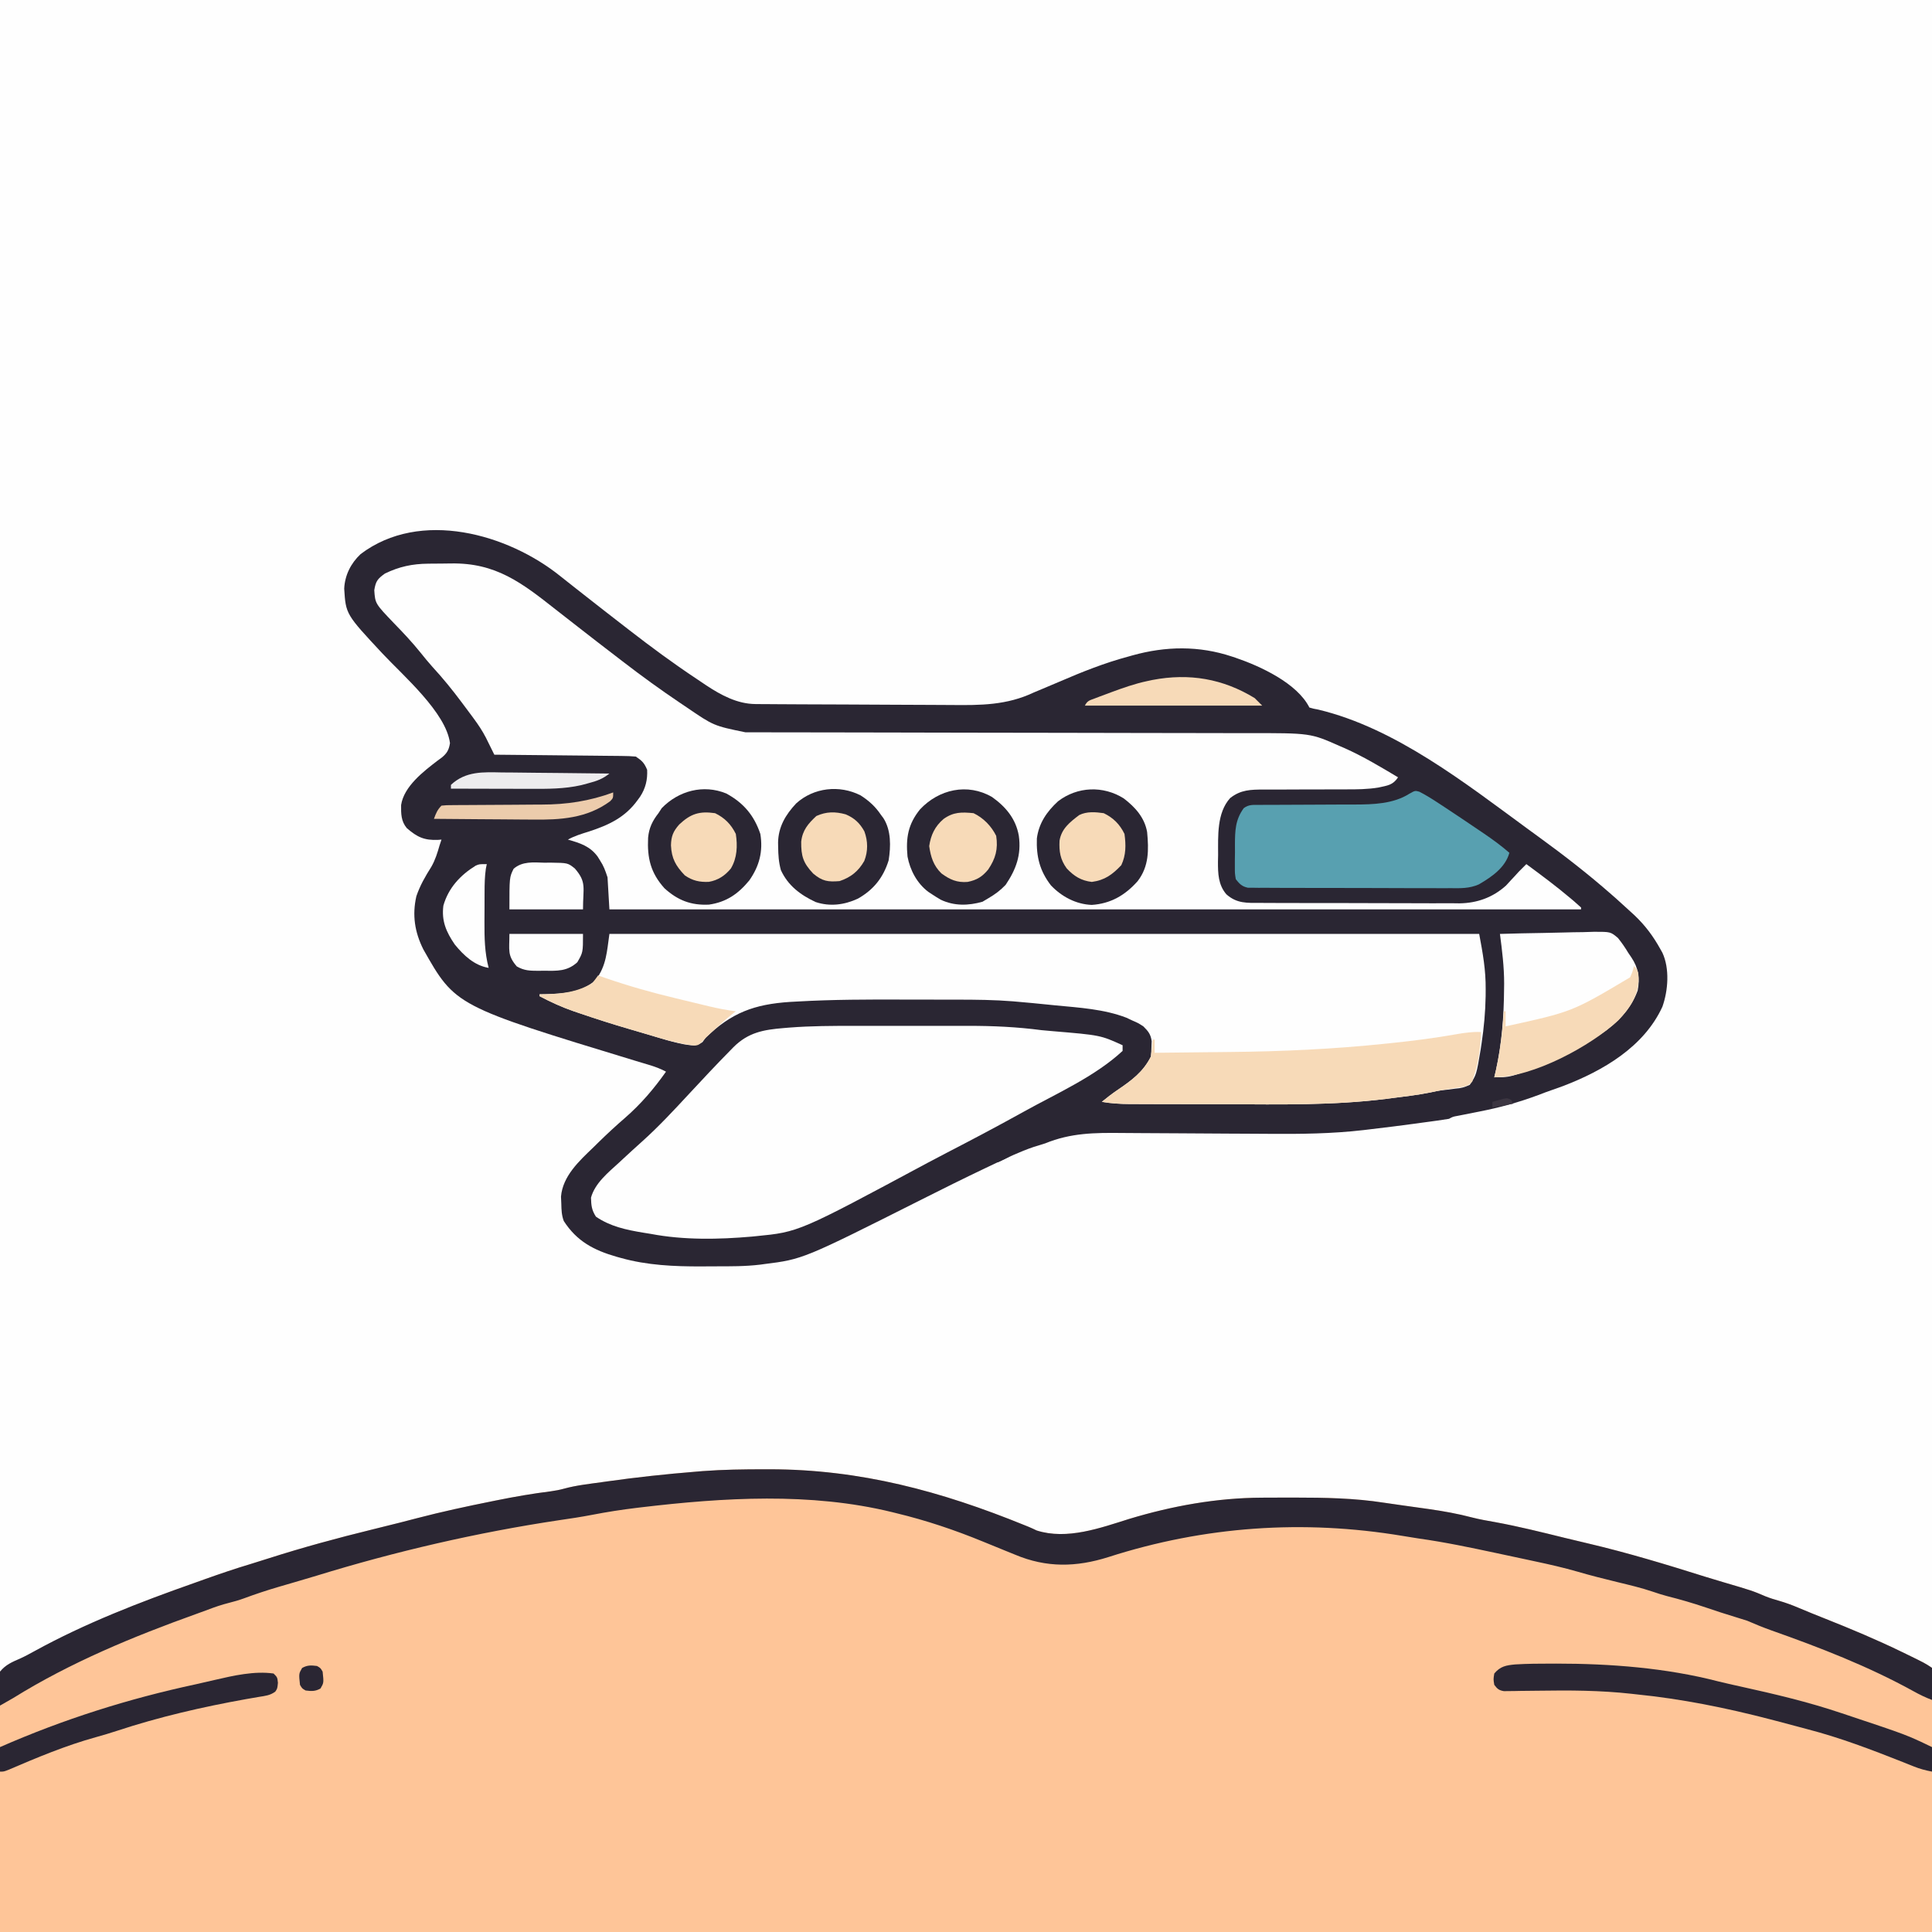 <svg version="1.1" xmlns="http://www.w3.org/2000/svg" width="1024" height="1024">
<rect width="100%" height="100%" fill="#808080" stroke="none"/>
<path d="M0 0 C337.92 0 675.84 0 1024 0 C1024 337.92 1024 675.84 1024 1024 C686.08 1024 348.16 1024 0 1024 C0 686.08 0 348.16 0 0 Z " fill="#FEFEFE" transform="translate(0,0)"/>
<path d="M0 0 C0.966 -0.001 1.932 -0.001 2.927 -0.002 C50.919 0.051 93.71 11.638 137.891 29.621 C138.596 29.905 139.301 30.19 140.028 30.482 C141.48 31.086 142.908 31.749 144.324 32.434 C160.42 37.585 178.089 31.092 193.381 26.306 C216.187 19.413 239.75 15.15 263.594 15.047 C265.226 15.036 265.226 15.036 266.89 15.026 C270.385 15.008 273.88 15.002 277.375 15 C279.168 14.999 279.168 14.999 280.997 14.998 C296.996 15.012 312.685 15.255 328.521 17.732 C331.781 18.235 335.043 18.695 338.31 19.142 C342.146 19.668 345.979 20.207 349.812 20.75 C350.531 20.851 351.25 20.953 351.991 21.057 C359.837 22.178 367.513 23.535 375.186 25.562 C379.193 26.587 383.242 27.285 387.312 28 C399.809 30.29 412.107 33.366 424.438 36.408 C428.493 37.401 432.553 38.363 436.617 39.318 C457.654 44.266 478.227 50.509 498.832 57 C501.863 57.946 504.903 58.854 507.949 59.75 C523.685 64.384 523.685 64.384 530.734 67.391 C533.043 68.318 535.356 69.01 537.75 69.688 C541.373 70.731 544.794 71.997 548.262 73.477 C552.83 75.404 557.416 77.27 562.027 79.09 C575.964 84.612 589.703 90.379 603.188 96.938 C603.813 97.241 604.438 97.545 605.082 97.858 C615.145 102.764 615.145 102.764 618.875 105.25 C618.875 151.45 618.875 197.65 618.875 245.25 C280.955 245.25 -56.965 245.25 -405.125 245.25 C-405.125 199.71 -405.125 154.17 -405.125 107.25 C-372.631 87.254 -338.014 72.89 -302.125 60.25 C-300.174 59.554 -298.224 58.857 -296.273 58.16 C-288.397 55.358 -280.506 52.667 -272.496 50.27 C-269.161 49.261 -265.844 48.206 -262.527 47.143 C-244.454 41.365 -226.22 36.421 -207.794 31.905 C-204.235 31.032 -200.68 30.142 -197.125 29.25 C-195.857 28.935 -194.588 28.621 -193.281 28.297 C-190.253 27.541 -187.235 26.752 -184.219 25.953 C-171.085 22.517 -157.869 19.674 -144.562 17 C-143.711 16.827 -142.859 16.655 -141.982 16.477 C-132.425 14.548 -122.928 12.887 -113.25 11.687 C-110.812 11.346 -108.556 10.929 -106.191 10.277 C-99.634 8.474 -92.787 7.762 -86.062 6.812 C-85.299 6.704 -84.535 6.595 -83.748 6.483 C-67.919 4.237 -52.062 2.536 -36.125 1.25 C-34.977 1.154 -33.83 1.059 -32.647 0.96 C-21.768 0.135 -10.907 0.007 0 0 Z " fill="#FEC598" transform="translate(405.125,778.75)"/>
<path d="M0 0 C2.398 1.931 4.821 3.829 7.246 5.725 C8.955 7.062 10.659 8.404 12.362 9.747 C19.543 15.405 26.764 21.012 33.995 26.606 C34.835 27.258 35.675 27.91 36.541 28.582 C48.102 37.541 59.808 46.176 71.991 54.274 C73.758 55.449 75.515 56.636 77.272 57.825 C85.153 63.043 93.787 67.7 103.404 67.767 C104.528 67.777 105.652 67.787 106.81 67.798 C108.661 67.806 108.661 67.806 110.55 67.815 C111.849 67.825 113.149 67.835 114.488 67.845 C118.805 67.876 123.123 67.897 127.44 67.915 C128.177 67.918 128.913 67.922 129.672 67.925 C136.634 67.956 143.595 67.983 150.557 67.999 C159.428 68.021 168.298 68.063 177.169 68.133 C183.422 68.18 189.675 68.204 195.929 68.212 C199.653 68.217 203.378 68.231 207.102 68.271 C222.699 68.432 236.641 68.428 250.995 61.606 C252.355 61.03 253.718 60.462 255.085 59.901 C258.219 58.613 261.331 57.287 264.44 55.94 C276.418 50.766 288.372 45.985 300.995 42.606 C301.718 42.402 302.441 42.197 303.187 41.987 C320.903 37.046 338.488 36.777 355.995 42.606 C356.626 42.815 357.257 43.024 357.907 43.24 C370.861 47.647 390.54 56.698 396.995 69.606 C399.128 70.238 399.128 70.238 401.807 70.731 C442.651 80.521 479.643 109.734 512.929 134.095 C514.945 135.57 516.966 137.04 518.987 138.509 C532.103 148.056 544.799 157.901 556.995 168.606 C558.375 169.817 558.375 169.817 559.784 171.052 C562.213 173.21 564.611 175.397 566.995 177.606 C567.776 178.322 568.557 179.037 569.362 179.774 C574.996 185.133 579.231 190.804 582.995 197.606 C583.357 198.25 583.719 198.893 584.092 199.556 C588.022 207.981 587.149 219.621 584.096 228.208 C574.319 249.495 552.651 262.115 531.496 270.219 C528.341 271.384 525.169 272.496 521.995 273.606 C520.769 274.073 519.543 274.54 518.28 275.021 C507.929 278.886 497.723 281.679 486.87 283.794 C484.283 284.304 481.697 284.82 479.112 285.337 C477.984 285.558 476.856 285.778 475.693 286.006 C473.043 286.481 473.043 286.481 470.995 287.606 C468.938 287.957 466.874 288.261 464.807 288.544 C463.53 288.719 462.252 288.895 460.936 289.075 C459.635 289.251 458.335 289.426 456.995 289.606 C455.89 289.761 454.785 289.916 453.647 290.075 C445.462 291.203 437.262 292.197 429.057 293.169 C428.01 293.296 426.963 293.423 425.884 293.553 C408.97 295.526 392.283 295.698 375.272 295.559 C371.133 295.526 366.994 295.506 362.855 295.488 C361.426 295.482 359.997 295.476 358.569 295.469 C357.854 295.466 357.14 295.463 356.404 295.46 C346.797 295.417 337.19 295.365 327.583 295.284 C321.061 295.229 314.539 295.193 308.017 295.177 C304.583 295.167 301.15 295.149 297.717 295.108 C283.182 294.951 270.559 295.051 256.995 300.606 C254.987 301.247 252.975 301.873 250.956 302.478 C243.584 304.966 236.627 308.321 229.62 311.669 C228.14 312.37 226.66 313.071 225.18 313.772 C213.916 319.126 202.76 324.688 191.62 330.294 C128.559 362.024 128.559 362.024 107.995 364.606 C107.337 364.697 106.68 364.788 106.002 364.881 C98.024 365.85 90.019 365.793 81.994 365.792 C79.528 365.794 77.062 365.812 74.596 365.831 C60.348 365.883 45.913 365.23 32.12 361.356 C31.334 361.14 30.547 360.923 29.738 360.699 C17.73 357.235 8.726 352.506 1.815 341.774 C0.639 338.666 0.577 335.861 0.495 332.544 C0.417 330.701 0.417 330.701 0.338 328.821 C1.256 317.949 9.963 309.961 17.37 302.856 C18.277 301.963 19.185 301.07 20.12 300.149 C24.708 295.66 29.387 291.319 34.248 287.126 C42.699 279.773 49.558 271.714 55.995 262.606 C52.945 260.968 49.935 259.894 46.62 258.907 C45.562 258.589 44.505 258.271 43.416 257.943 C41.722 257.436 41.722 257.436 39.995 256.919 C-55.662 227.794 -55.662 227.794 -72.63 197.794 C-77.183 188.674 -78.62 179.663 -76.318 169.603 C-74.385 163.941 -71.579 159.072 -68.396 154.032 C-66.314 150.4 -65.145 146.615 -64.005 142.606 C-63.675 141.616 -63.345 140.626 -63.005 139.606 C-63.574 139.653 -64.142 139.699 -64.728 139.747 C-72.017 140.088 -75.819 138.374 -81.38 133.544 C-84.452 129.881 -84.468 125.885 -84.408 121.294 C-82.931 111.432 -72.583 103.5 -65.13 97.794 C-64.39 97.251 -63.651 96.709 -62.888 96.149 C-60.072 93.842 -59.08 92.071 -58.505 88.481 C-60.602 72.235 -83.269 52.783 -94.3 40.974 C-113.723 20.165 -113.723 20.165 -114.568 6.606 C-114.232 -0.523 -111.059 -6.827 -105.88 -11.706 C-74.249 -35.683 -27.747 -22.367 0 0 Z " fill="#2A2633" transform="translate(297.005,305.394)"/>
<path d="M0 0 C0.764 -0.008 1.527 -0.016 2.314 -0.024 C3.928 -0.038 5.543 -0.049 7.157 -0.057 C8.787 -0.068 10.417 -0.089 12.047 -0.118 C35.883 -0.552 49.63 10.133 67.69 24.374 C71.571 27.429 75.471 30.458 79.371 33.488 C80.127 34.076 80.884 34.664 81.663 35.27 C83.794 36.927 85.926 38.583 88.059 40.238 C88.629 40.681 89.198 41.124 89.786 41.58 C92.928 44.017 96.081 46.44 99.244 48.851 C100.54 49.842 101.832 50.836 103.123 51.833 C112.98 59.437 123.023 66.724 133.352 73.673 C134.513 74.454 135.674 75.239 136.832 76.025 C151.311 85.91 151.311 85.91 168.132 89.369 C169.161 89.372 170.191 89.376 171.252 89.38 C172.382 89.378 173.512 89.377 174.676 89.376 C176.478 89.381 176.478 89.381 178.317 89.385 C181.654 89.392 184.991 89.394 188.328 89.395 C191.926 89.397 195.525 89.404 199.124 89.411 C205.363 89.423 211.602 89.431 217.841 89.438 C227.713 89.448 237.584 89.468 247.456 89.491 C250.835 89.498 254.215 89.506 257.594 89.513 C258.438 89.515 259.283 89.517 260.153 89.519 C269.769 89.539 279.385 89.558 289.001 89.576 C290.32 89.579 290.32 89.579 291.665 89.581 C305.887 89.607 320.11 89.626 334.332 89.643 C348.947 89.66 363.562 89.689 378.176 89.728 C387.182 89.751 396.188 89.765 405.194 89.767 C411.376 89.769 417.558 89.782 423.74 89.803 C427.301 89.815 430.861 89.823 434.421 89.817 C467.605 89.769 467.605 89.769 483.184 96.676 C483.954 97.007 484.725 97.338 485.519 97.68 C495.435 102.089 504.761 107.666 514.059 113.238 C511.237 117.471 508.457 117.552 503.637 118.651 C497.905 119.591 492.203 119.645 486.41 119.618 C484.202 119.609 481.994 119.62 479.786 119.635 C473.517 119.675 467.249 119.676 460.98 119.674 C457.121 119.674 453.263 119.693 449.404 119.723 C447.239 119.734 445.076 119.722 442.912 119.71 C435.936 119.728 430.679 119.805 425.059 124.238 C417.935 132.132 418.695 144.394 418.684 154.426 C418.659 155.549 418.635 156.673 418.609 157.83 C418.587 164.219 418.731 170.186 423.059 175.238 C428.632 180.19 433.991 179.819 441.208 179.788 C442.428 179.798 443.648 179.808 444.905 179.819 C448.243 179.842 451.579 179.847 454.917 179.841 C457.712 179.839 460.507 179.849 463.302 179.859 C469.906 179.881 476.509 179.882 483.112 179.87 C489.898 179.858 496.683 179.882 503.469 179.925 C509.315 179.96 515.161 179.972 521.006 179.965 C524.489 179.962 527.971 179.967 531.453 179.995 C535.347 180.025 539.24 180.006 543.133 179.983 C544.268 179.998 545.403 180.013 546.573 180.029 C555.918 179.907 564.248 176.951 571.277 170.605 C572.407 169.372 572.407 169.372 573.559 168.113 C574.332 167.286 575.105 166.458 575.902 165.605 C576.97 164.434 576.97 164.434 578.059 163.238 C579.385 161.898 580.716 160.562 582.059 159.238 C590.047 165.114 597.982 171.022 605.559 177.426 C606.116 177.895 606.673 178.364 607.247 178.847 C608.539 179.952 609.802 181.092 611.059 182.238 C611.059 182.568 611.059 182.898 611.059 183.238 C441.109 183.238 271.159 183.238 96.059 183.238 C95.729 177.628 95.399 172.018 95.059 166.238 C93.84 162.538 93.073 160.324 91.059 157.238 C90.659 156.595 90.259 155.952 89.848 155.289 C85.815 149.73 80.489 148.08 74.059 146.238 C77.598 144.287 81.269 143.183 85.121 141.988 C95.698 138.541 104.423 134.495 111.059 125.238 C111.48 124.661 111.902 124.083 112.336 123.488 C115.228 119.043 116.324 114.486 116.059 109.238 C114.497 105.568 113.399 104.466 110.059 102.238 C107.614 102.026 105.279 101.927 102.833 101.919 C102.101 101.909 101.369 101.899 100.615 101.889 C98.197 101.858 95.778 101.841 93.359 101.824 C91.682 101.806 90.005 101.786 88.328 101.766 C83.914 101.714 79.5 101.675 75.085 101.637 C70.581 101.597 66.077 101.546 61.572 101.496 C52.734 101.399 43.897 101.315 35.059 101.238 C34.654 100.416 34.249 99.593 33.831 98.746 C33.296 97.666 32.761 96.587 32.21 95.474 C31.681 94.404 31.152 93.335 30.608 92.232 C28.752 88.645 26.704 85.552 24.309 82.301 C23.674 81.435 23.674 81.435 23.026 80.552 C21.714 78.772 20.388 77.005 19.059 75.238 C18.635 74.669 18.211 74.1 17.775 73.513 C12.891 66.958 7.798 60.697 2.254 54.68 C0.028 52.204 -2.052 49.652 -4.129 47.051 C-8.466 41.666 -13.154 36.665 -17.981 31.716 C-28.087 21.164 -28.087 21.164 -28.566 14.051 C-27.781 9.263 -26.865 8.064 -22.941 5.238 C-15.324 1.542 -8.447 0.086 0 0 Z " fill="#FEFEFE" transform="translate(226.941,298.762)"/>
<path d="M0 0 C152.13 0 304.26 0 461 0 C462.936 10.327 464.531 19.113 464.438 29.375 C464.431 30.558 464.425 31.741 464.419 32.96 C464.273 41.442 463.51 49.739 462.25 58.125 C462.093 59.172 461.937 60.219 461.775 61.298 C459.516 74.698 459.516 74.698 456 80 C452.974 81.336 451.509 81.766 448.375 82 C446.926 82.186 445.477 82.372 444.027 82.559 C443.33 82.632 442.632 82.705 441.914 82.781 C439.547 83.052 437.259 83.534 434.938 84.062 C428.349 85.398 421.664 86.146 415 87 C413.889 87.145 412.777 87.289 411.632 87.439 C383.617 90.917 355.475 90.387 327.296 90.264 C322.016 90.245 316.736 90.241 311.456 90.238 C305.125 90.232 298.793 90.218 292.461 90.203 C291.267 90.201 290.074 90.199 288.844 90.197 C285.474 90.191 282.105 90.177 278.736 90.161 C277.252 90.159 277.252 90.159 275.739 90.158 C270.721 90.127 265.947 89.857 261 89 C263.703 86.773 266.441 84.665 269.34 82.703 C276.7 77.705 282.922 73.156 287 65 C287.173 63.235 287.267 61.461 287.312 59.688 C287.35 58.743 287.387 57.798 287.426 56.824 C286.868 53.124 285.638 51.629 283 49 C280.258 47.226 280.258 47.226 277.125 45.875 C275.613 45.16 275.613 45.16 274.07 44.43 C262.176 39.842 249.071 39.081 236.5 37.875 C234.803 37.705 233.107 37.535 231.41 37.363 C229.742 37.197 228.074 37.032 226.406 36.867 C225.301 36.758 225.301 36.758 224.173 36.646 C221.783 36.417 219.392 36.206 217 36 C215.996 35.911 214.993 35.822 213.959 35.73 C204.031 34.925 194.152 34.836 184.199 34.832 C182.393 34.829 180.586 34.825 178.779 34.822 C175 34.816 171.22 34.814 167.441 34.815 C163.639 34.815 159.838 34.808 156.036 34.794 C137.222 34.727 118.433 34.748 99.645 35.824 C98.356 35.894 97.068 35.963 95.74 36.034 C76.717 37.281 64.698 41.783 51 55 C50.451 55.771 49.902 56.542 49.336 57.336 C46.005 59.708 43.641 59.104 39.698 58.529 C35.427 57.692 31.289 56.574 27.125 55.312 C26.219 55.045 25.312 54.777 24.378 54.501 C22.5 53.945 20.622 53.386 18.746 52.822 C16.168 52.05 13.585 51.297 11 50.551 C1.883 47.899 -7.143 45.014 -16.125 41.938 C-17.061 41.621 -17.996 41.305 -18.96 40.979 C-25.246 38.792 -31.119 36.112 -37 33 C-37 32.67 -37 32.34 -37 32 C-35.476 31.979 -35.476 31.979 -33.922 31.957 C-24.517 31.689 -14.399 31.197 -7.223 24.289 C-1.582 16.801 -1.341 9.39 0 0 Z " fill="#FEFEFE" transform="translate(323,495)"/>
<path d="M0 0 C2.301 -0.001 4.601 -0.003 6.902 -0.006 C11.679 -0.009 16.456 -0.005 21.234 0.005 C27.306 0.016 33.378 0.01 39.45 -0.002 C44.186 -0.01 48.921 -0.007 53.656 -0.002 C55.893 -0.001 58.131 -0.002 60.368 -0.007 C73.475 -0.029 86.205 0.562 99.199 2.266 C101.14 2.453 103.081 2.632 105.023 2.793 C130.45 4.927 130.45 4.927 142.199 10.266 C142.199 11.256 142.199 12.246 142.199 13.266 C127.568 26.835 107.47 35.706 90.199 45.266 C89.251 45.791 88.302 46.316 87.325 46.857 C74.692 53.838 61.94 60.57 49.117 67.195 C45.607 69.011 42.106 70.84 38.625 72.711 C-29.408 109.243 -29.408 109.243 -51.988 111.453 C-52.774 111.532 -53.559 111.611 -54.368 111.692 C-71.964 113.228 -90.401 113.573 -107.801 110.266 C-109.164 110.043 -110.527 109.823 -111.891 109.605 C-120.893 108.117 -129.275 106.343 -136.926 101.141 C-139.228 97.61 -139.434 95.196 -139.562 91.059 C-137.455 83.332 -130.387 77.681 -124.676 72.453 C-123.924 71.754 -123.172 71.054 -122.397 70.334 C-119.151 67.322 -115.888 64.333 -112.586 61.383 C-103.792 53.494 -95.824 44.927 -87.801 36.266 C-80.507 28.416 -73.205 20.578 -65.676 12.953 C-65.155 12.42 -64.635 11.886 -64.099 11.337 C-56.238 3.457 -48.093 2.034 -37.413 1.157 C-36.408 1.073 -35.402 0.989 -34.366 0.902 C-22.914 0.017 -11.481 -0.024 0 0 Z " fill="#FEFEFE" transform="translate(452.801,543.734)"/>
<path d="M0 0 C0.966 -0.001 1.932 -0.001 2.927 -0.002 C50.919 0.051 93.71 11.638 137.891 29.621 C138.596 29.905 139.301 30.19 140.028 30.482 C141.48 31.086 142.908 31.749 144.324 32.434 C160.42 37.585 178.089 31.092 193.381 26.306 C216.187 19.413 239.75 15.15 263.594 15.047 C265.226 15.036 265.226 15.036 266.89 15.026 C270.385 15.008 273.88 15.002 277.375 15 C279.168 14.999 279.168 14.999 280.997 14.998 C296.996 15.012 312.685 15.255 328.521 17.732 C331.781 18.235 335.043 18.695 338.31 19.142 C342.146 19.668 345.979 20.207 349.812 20.75 C350.531 20.851 351.25 20.953 351.991 21.057 C359.837 22.178 367.513 23.535 375.186 25.562 C379.193 26.587 383.242 27.285 387.312 28 C399.809 30.29 412.107 33.366 424.438 36.408 C428.493 37.401 432.553 38.363 436.617 39.318 C457.654 44.266 478.227 50.509 498.832 57 C501.863 57.946 504.903 58.854 507.949 59.75 C523.685 64.384 523.685 64.384 530.734 67.391 C533.043 68.318 535.356 69.01 537.75 69.688 C541.373 70.731 544.794 71.997 548.262 73.477 C552.83 75.404 557.416 77.27 562.027 79.09 C575.964 84.612 589.703 90.379 603.188 96.938 C603.813 97.241 604.438 97.545 605.082 97.858 C615.145 102.764 615.145 102.764 618.875 105.25 C619.096 108.201 619.156 110.934 619.062 113.875 C619.049 114.677 619.035 115.479 619.021 116.305 C618.986 118.287 618.932 120.268 618.875 122.25 C615.401 120.965 612.209 119.383 608.972 117.587 C584.959 104.348 559.468 94.487 533.67 85.367 C529.325 83.82 525.107 82.084 520.875 80.25 C518.948 79.613 517.01 79.008 515.062 78.438 C509.665 76.82 504.333 75.064 499 73.25 C492.194 70.946 485.371 68.955 478.402 67.207 C475.805 66.502 473.332 65.733 470.797 64.852 C464.696 62.783 458.444 61.332 452.188 59.812 C445.059 58.076 437.964 56.302 430.922 54.238 C423.619 52.124 416.245 50.461 408.812 48.875 C407.42 48.575 406.027 48.274 404.634 47.974 C401.077 47.208 397.519 46.449 393.96 45.693 C391.933 45.262 389.907 44.829 387.881 44.396 C374.243 41.484 360.629 38.612 346.814 36.685 C343.955 36.262 341.106 35.789 338.257 35.308 C285.611 26.526 233.175 30.192 182.395 46.516 C165.356 51.914 149.535 52.272 132.875 45.25 C130.767 44.391 128.657 43.535 126.547 42.68 C123.004 41.24 119.463 39.797 115.925 38.344 C100.799 32.133 85.775 27.08 69.875 23.25 C69.136 23.067 68.397 22.884 67.636 22.695 C24.457 12.128 -21.756 14.988 -65.5 20.188 C-66.172 20.267 -66.843 20.346 -67.535 20.428 C-75.554 21.389 -83.476 22.629 -91.401 24.163 C-97.205 25.285 -103.025 26.16 -108.875 27 C-152.237 33.503 -195.473 43.519 -237.367 56.413 C-240.563 57.383 -243.767 58.324 -246.973 59.262 C-248.167 59.612 -249.361 59.962 -250.592 60.323 C-252.919 61.004 -255.247 61.683 -257.576 62.359 C-263.731 64.168 -269.761 66.161 -275.774 68.397 C-278.422 69.358 -281.08 70.13 -283.812 70.812 C-287.675 71.78 -291.329 73.037 -295.042 74.458 C-296.999 75.202 -298.965 75.915 -300.938 76.617 C-334.459 88.629 -367.814 102.406 -398.125 121.25 C-400.448 122.603 -402.784 123.928 -405.125 125.25 C-405.875 119.251 -406.565 113.194 -405.125 107.25 C-402.213 103.61 -398.615 102.094 -394.431 100.295 C-391.851 99.126 -389.403 97.796 -386.926 96.422 C-359.941 81.577 -331.121 70.462 -302.125 60.25 C-300.174 59.554 -298.224 58.857 -296.273 58.16 C-288.397 55.358 -280.506 52.667 -272.496 50.27 C-269.161 49.261 -265.844 48.206 -262.527 47.143 C-244.454 41.365 -226.22 36.421 -207.794 31.905 C-204.235 31.032 -200.68 30.142 -197.125 29.25 C-195.857 28.935 -194.588 28.621 -193.281 28.297 C-190.253 27.541 -187.235 26.752 -184.219 25.953 C-171.085 22.517 -157.869 19.674 -144.562 17 C-143.711 16.827 -142.859 16.655 -141.982 16.477 C-132.425 14.548 -122.928 12.887 -113.25 11.687 C-110.812 11.346 -108.556 10.929 -106.191 10.277 C-99.634 8.474 -92.787 7.762 -86.062 6.812 C-85.299 6.704 -84.535 6.595 -83.748 6.483 C-67.919 4.237 -52.062 2.536 -36.125 1.25 C-34.977 1.154 -33.83 1.059 -32.647 0.96 C-21.768 0.135 -10.907 0.007 0 0 Z " fill="#2A2633" transform="translate(405.125,778.75)"/>
<path d="M0 0 C3.573 1.799 6.875 3.888 10.215 6.086 C10.938 6.559 11.662 7.031 12.407 7.518 C18.798 11.713 25.138 15.983 31.465 20.273 C32.397 20.903 33.329 21.533 34.289 22.182 C38.99 25.389 43.488 28.657 47.777 32.398 C45.627 40.282 38.342 45.209 31.619 49.138 C26.655 51.34 21.863 51.218 16.506 51.143 C15.321 51.15 14.136 51.158 12.916 51.165 C9.028 51.181 5.142 51.154 1.254 51.125 C-1.457 51.121 -4.169 51.125 -6.88 51.128 C-12.548 51.13 -18.214 51.108 -23.881 51.071 C-30.429 51.028 -36.976 51.021 -43.523 51.034 C-49.838 51.045 -56.152 51.034 -62.466 51.012 C-65.148 51.002 -67.83 51.001 -70.511 51.005 C-74.251 51.005 -77.989 50.98 -81.728 50.948 C-83.394 50.955 -83.394 50.955 -85.094 50.963 C-86.62 50.942 -86.62 50.942 -88.177 50.92 C-89.06 50.916 -89.943 50.912 -90.853 50.907 C-94.019 50.227 -95.23 48.901 -97.223 46.398 C-97.724 43.393 -97.724 43.393 -97.719 39.91 C-97.719 38.646 -97.72 37.382 -97.721 36.08 C-97.701 34.762 -97.681 33.444 -97.66 32.086 C-97.667 30.779 -97.674 29.473 -97.682 28.127 C-97.632 20.64 -97.518 14.929 -93.023 8.749 C-90.319 6.721 -88.103 7.02 -84.754 7.014 C-83.776 7.006 -83.776 7.006 -82.777 6.997 C-81.359 6.988 -79.942 6.985 -78.524 6.988 C-76.269 6.992 -74.014 6.978 -71.758 6.959 C-66.955 6.923 -62.151 6.909 -57.348 6.898 C-51.812 6.886 -46.276 6.864 -40.74 6.818 C-38.539 6.805 -36.339 6.809 -34.139 6.814 C-24.32 6.776 -13.75 6.496 -5.223 1.086 C-2.223 -0.602 -2.223 -0.602 0 0 Z " fill="#58A0B0" transform="translate(752.223,419.602)"/>
<path d="M0 0 C-0.383 8.317 -1.246 16.106 -4 24 C-4.208 24.728 -4.415 25.457 -4.629 26.207 C-6.856 29.12 -10.067 29.131 -13.5 29.625 C-14.968 29.865 -16.435 30.106 -17.902 30.348 C-18.612 30.459 -19.323 30.57 -20.054 30.684 C-22.409 31.066 -24.732 31.554 -27.062 32.062 C-33.652 33.394 -40.335 34.146 -47 35 C-48.111 35.145 -49.223 35.289 -50.368 35.439 C-78.383 38.917 -106.525 38.387 -134.704 38.264 C-139.984 38.245 -145.264 38.241 -150.544 38.238 C-156.875 38.232 -163.207 38.218 -169.539 38.203 C-170.733 38.201 -171.926 38.199 -173.156 38.197 C-176.526 38.191 -179.895 38.177 -183.264 38.161 C-184.748 38.159 -184.748 38.159 -186.261 38.158 C-191.279 38.127 -196.053 37.857 -201 37 C-198.297 34.773 -195.559 32.665 -192.66 30.703 C-185.3 25.705 -179.078 21.156 -175 13 C-174.775 11.463 -174.592 9.92 -174.438 8.375 C-174.354 7.558 -174.27 6.74 -174.184 5.898 C-174.093 4.959 -174.093 4.959 -174 4 C-173.67 4 -173.34 4 -173 4 C-173 6.31 -173 8.62 -173 11 C-164 10.914 -155 10.819 -146 10.712 C-141.818 10.663 -137.635 10.617 -133.452 10.578 C-105.574 10.315 -77.931 9.043 -50.188 6.125 C-49.377 6.042 -48.567 5.958 -47.732 5.873 C-36.232 4.686 -24.823 3.231 -13.432 1.219 C-8.888 0.418 -4.64 -0.216 0 0 Z " fill="#F7DAB8" transform="translate(785,547)"/>
<path d="M0 0 C7.684 -0.232 15.368 -0.41 23.055 -0.518 C26.625 -0.57 30.193 -0.641 33.762 -0.754 C37.211 -0.864 40.659 -0.923 44.11 -0.949 C46.056 -0.976 48.001 -1.054 49.946 -1.133 C58.65 -1.138 58.65 -1.138 62.534 2.137 C64.59 4.671 66.321 7.205 68 10 C68.54 10.794 69.08 11.588 69.636 12.406 C73.396 18.006 74.26 23.39 73 30 C66.504 47.68 49.354 56.433 33.292 63.962 C6.713 76 6.713 76 -3 76 C-2.711 74.763 -2.423 73.525 -2.125 72.25 C1.027 57.919 2.075 43.825 2.188 29.188 C2.201 28.24 2.214 27.293 2.227 26.317 C2.238 17.451 1.149 8.776 0 0 Z " fill="#FEFEFE" transform="translate(795,495)"/>
<path d="M0 0 C0.782 -0.002 1.563 -0.003 2.369 -0.005 C30.832 -0.009 60.552 2.252 88.152 9.41 C91.982 10.371 95.831 11.221 99.688 12.062 C117.868 16.074 135.852 20.286 153.5 26.25 C154.712 26.654 155.924 27.058 157.173 27.475 C188.072 37.779 188.072 37.779 201.5 44.25 C201.5 48.54 201.5 52.83 201.5 57.25 C197.858 56.522 195.115 55.817 191.754 54.465 C190.845 54.103 189.937 53.741 189.001 53.368 C188.031 52.979 187.061 52.589 186.062 52.188 C169.424 45.605 152.854 39.268 135.517 34.775 C133.639 34.286 131.767 33.779 129.895 33.27 C126.103 32.238 122.303 31.239 118.5 30.25 C117.221 29.915 117.221 29.915 115.916 29.574 C92.298 23.427 68.797 18.683 44.5 16.25 C43.753 16.167 43.005 16.084 42.235 15.998 C25.738 14.163 9.461 14.106 -7.12 14.366 C-10.428 14.414 -13.735 14.444 -17.043 14.473 C-18.052 14.494 -19.061 14.516 -20.101 14.539 C-21.031 14.545 -21.961 14.552 -22.919 14.559 C-24.142 14.578 -24.142 14.578 -25.389 14.597 C-28.043 14.161 -28.904 13.383 -30.5 11.25 C-31 8.312 -31 8.312 -30.5 5.25 C-27.283 1.41 -24.253 0.888 -19.416 0.431 C-12.949 0.03 -6.477 0.007 0 0 Z " fill="#2A2633" transform="translate(822.5,881.75)"/>
<path d="M0 0 C9.091 4.939 14.742 11.561 18.062 21.438 C19.581 30.677 17.531 38.523 12.18 46.105 C6.289 53.253 0.084 57.566 -9.176 58.906 C-18.7 59.354 -25.721 56.629 -32.75 50.25 C-40.105 42.076 -41.952 34.206 -41.43 23.449 C-40.955 18.262 -39.132 14.515 -35.938 10.438 C-35.36 9.551 -34.783 8.664 -34.188 7.75 C-25.263 -1.423 -12.171 -4.988 0 0 Z " fill="#2A2633" transform="translate(384.938,420.562)"/>
<path d="M0 0 C4.5 2.881 7.908 6.002 10.875 10.438 C11.286 10.985 11.697 11.533 12.121 12.098 C16.246 18.591 16.046 27.046 14.875 34.438 C12.036 43.607 6.864 50.048 -1.438 54.746 C-8.612 58.069 -16.276 59.063 -23.863 56.52 C-31.909 52.747 -38.472 47.832 -42.242 39.617 C-43.391 35.479 -43.632 31.593 -43.688 27.312 C-43.702 26.561 -43.717 25.809 -43.732 25.034 C-43.579 16.683 -39.772 10.276 -34.145 4.27 C-24.848 -4.164 -11.188 -5.678 0 0 Z " fill="#2A2633" transform="translate(456.125,421.562)"/>
<path d="M0 0 C7.283 5.189 12.632 11.559 14.188 20.559 C15.594 30.613 12.736 38.353 7.188 46.559 C4.44 49.447 1.623 51.556 -1.812 53.559 C-2.885 54.198 -3.957 54.837 -5.062 55.496 C-12.566 57.622 -20.046 57.813 -27.188 54.434 C-28.756 53.521 -30.301 52.564 -31.812 51.559 C-32.471 51.124 -33.13 50.69 -33.809 50.242 C-39.733 45.77 -43.446 38.83 -44.812 31.559 C-45.755 21.623 -44.509 14.36 -38.168 6.527 C-28.202 -4.091 -13.031 -7.566 0 0 Z " fill="#2A2633" transform="translate(525.812,422.441)"/>
<path d="M0 0 C6.066 4.621 11.067 10.155 12.41 17.836 C13.294 27.275 13.439 35.976 7.41 43.836 C0.783 51.325 -6.901 55.796 -16.965 56.461 C-25.323 56.106 -32.867 52.103 -38.59 46.086 C-44.513 38.411 -46.356 30.889 -46.031 21.234 C-44.976 13.113 -40.755 7.005 -34.805 1.531 C-24.528 -6.335 -10.914 -6.847 0 0 Z " fill="#2A2633" transform="translate(595.59,423.164)"/>
<path d="M0 0 C2 2 2 2 2.312 4.938 C2 8 2 8 0.898 9.605 C-1.84 11.617 -4.339 11.836 -7.688 12.375 C-9.141 12.624 -10.594 12.875 -12.047 13.129 C-12.84 13.266 -13.634 13.403 -14.451 13.543 C-37.604 17.691 -60.616 22.982 -82.953 30.359 C-86.697 31.594 -90.453 32.712 -94.253 33.76 C-110.144 38.16 -125.493 44.587 -140.626 51.082 C-143 52 -143 52 -145 52 C-145 47.71 -145 43.42 -145 39 C-111.508 24.288 -76.985 13.366 -41.236 5.709 C-37.871 4.972 -34.52 4.188 -31.168 3.398 C-21.31 1.111 -10.128 -1.45 0 0 Z " fill="#2A2633" transform="translate(145,887)"/>
<path d="M0 0 C1.245 0.437 2.49 0.874 3.772 1.325 C16.185 5.613 28.652 9.133 41.426 12.173 C44.424 12.887 47.419 13.614 50.414 14.344 C52.346 14.811 54.278 15.277 56.211 15.742 C57.534 16.062 57.534 16.062 58.885 16.389 C63.58 17.503 68.211 18.405 73 19 C71.952 19.818 71.952 19.818 70.883 20.652 C67.772 23.185 64.82 25.842 61.875 28.562 C61.35 29.044 60.826 29.525 60.285 30.021 C57.321 32.72 57.321 32.72 54.614 35.669 C53 37 53 37 50.867 37.169 C44.762 36.384 39.012 35.097 33.125 33.312 C32.219 33.045 31.312 32.777 30.378 32.501 C28.5 31.945 26.622 31.386 24.746 30.822 C22.168 30.05 19.585 29.297 17 28.551 C7.883 25.899 -1.143 23.014 -10.125 19.938 C-11.061 19.621 -11.996 19.305 -12.96 18.979 C-19.246 16.792 -25.119 14.112 -31 11 C-31 10.67 -31 10.34 -31 10 C-29.476 9.979 -29.476 9.979 -27.922 9.957 C-18.941 9.698 -10.863 8.838 -3 4 C-1.969 2.691 -0.963 1.36 0 0 Z " fill="#F7DAB8" transform="translate(317,517)"/>
<path d="M0 0 C2.496 2.496 2.381 3.471 2.5 6.938 C2.301 15.878 -2.201 22.397 -8.188 28.75 C-22.866 42.478 -53.542 59 -74 59 C-73.567 57.144 -73.567 57.144 -73.125 55.25 C-70.841 44.866 -69.597 34.616 -69 24 C-68.67 24 -68.34 24 -68 24 C-68 26.64 -68 29.28 -68 32 C-32.683 24.263 -32.683 24.263 -2 6 C-0.652 2.879 -0.652 2.879 0 0 Z " fill="#F7DAB8" transform="translate(866,512)"/>
<path d="M0 0 C5.232 2.519 9.385 6.771 12 12 C13.068 19.032 11.716 23.989 7.766 29.859 C4.631 33.66 1.811 35.422 -3.129 36.438 C-8.728 36.905 -12.583 35.215 -17.047 31.906 C-21.254 27.8 -22.699 23.148 -23.5 17.438 C-22.643 11.542 -20.449 6.952 -15.875 3.062 C-10.683 -0.663 -6.289 -0.632 0 0 Z " fill="#F7DAB8" transform="translate(516,431)"/>
<path d="M0 0 C5.107 2.478 8.493 5.912 11 11 C11.969 17.326 11.71 23.724 8.387 29.309 C5.246 33.139 1.598 35.543 -3.309 36.406 C-8.224 36.605 -11.869 35.817 -16 33 C-20.865 27.914 -23.052 24.041 -23.375 17.062 C-23.261 12.268 -22.239 9.665 -19 6 C-12.924 0.296 -8.319 -1.188 0 0 Z " fill="#F7DAB8" transform="translate(379,431)"/>
<path d="M0 0 C4.597 1.947 7.506 4.658 9.902 9.035 C11.801 14.253 11.874 19.533 9.832 24.715 C6.725 30.133 2.728 33.384 -3.246 35.375 C-9.376 35.877 -12.378 35.486 -17.246 31.375 C-22.549 25.757 -23.663 22.149 -23.59 14.492 C-22.919 8.405 -19.921 4.933 -15.559 0.875 C-10.329 -1.493 -5.521 -1.536 0 0 Z " fill="#F7DAB8" transform="translate(448.246,431.625)"/>
<path d="M0 0 C5.093 2.472 8.527 5.907 11 11 C11.809 16.821 11.845 22.217 9.312 27.562 C4.583 32.548 0.578 35.527 -6.312 36.438 C-11.971 35.766 -15.739 33.414 -19.617 29.273 C-23.038 24.577 -23.712 20.296 -23.418 14.547 C-22.37 8.164 -17.865 4.702 -13 1 C-8.989 -1.005 -4.349 -0.621 0 0 Z " fill="#F7DAB8" transform="translate(585,431)"/>
<path d="M0 0 C1.32 1.32 2.64 2.64 4 4 C-27.02 4 -58.04 4 -90 4 C-88.662 1.324 -87.464 1.212 -84.695 0.16 C-83.807 -0.179 -82.919 -0.519 -82.004 -0.869 C-80.579 -1.398 -80.579 -1.398 -79.125 -1.938 C-78.163 -2.298 -77.201 -2.658 -76.209 -3.03 C-69.884 -5.371 -63.609 -7.602 -57 -9 C-56.055 -9.202 -55.11 -9.405 -54.137 -9.613 C-34.667 -13.325 -16.817 -10.284 0 0 Z " fill="#F7DAB8" transform="translate(665,370)"/>
<path d="M0 0 C1.115 -0.01 2.23 -0.021 3.379 -0.031 C12.424 0.098 12.424 0.098 16.156 3.047 C22.537 10.406 20.5 13.129 20.5 24.75 C7.63 24.75 -5.24 24.75 -18.5 24.75 C-18.5 7.75 -18.5 7.75 -16.281 3.234 C-11.706 -0.809 -5.761 -0.186 0 0 Z " fill="#FEFEFE" transform="translate(288.5,457.25)"/>
<path d="M0 0 C-0.162 0.809 -0.323 1.618 -0.49 2.452 C-1.085 6.59 -1.162 10.592 -1.168 14.766 C-1.171 15.599 -1.175 16.433 -1.178 17.291 C-1.183 19.049 -1.185 20.808 -1.185 22.566 C-1.187 25.228 -1.206 27.889 -1.225 30.551 C-1.252 38.956 -1.149 46.811 1 55 C-6.571 53.732 -12.197 48.434 -16.977 42.578 C-21.511 35.922 -24.048 30.129 -23 22 C-20.343 12.628 -14.035 5.852 -5.895 0.812 C-4 0 -4 0 0 0 Z " fill="#FEFEFE" transform="translate(258,458)"/>
<path d="M0 0 C12.87 0 25.74 0 39 0 C39 9.8 39 9.8 36 15 C30.631 19.87 25.452 19.606 18.438 19.5 C16.895 19.523 16.895 19.523 15.322 19.547 C10.83 19.524 7.852 19.491 3.91 17.219 C-1.197 11.286 0 8.76 0 0 Z " fill="#FEFEFE" transform="translate(270,495)"/>
<path d="M0 0 C0 3 0 3 -1.625 4.684 C-13.877 13.732 -27.989 14.607 -42.656 14.391 C-44.18 14.383 -45.705 14.377 -47.229 14.373 C-51.181 14.358 -55.132 14.319 -59.084 14.275 C-63.141 14.233 -67.197 14.215 -71.254 14.195 C-79.17 14.153 -87.085 14.085 -95 14 C-93.926 11.085 -93.222 9.222 -91 7 C-88.317 6.742 -88.317 6.742 -84.861 6.729 C-83.568 6.719 -82.275 6.708 -80.943 6.698 C-80.249 6.697 -79.554 6.696 -78.839 6.695 C-76.654 6.691 -74.47 6.675 -72.286 6.654 C-66.073 6.599 -59.86 6.568 -53.647 6.544 C-49.845 6.528 -46.043 6.497 -42.241 6.459 C-40.805 6.447 -39.369 6.441 -37.933 6.441 C-24.694 6.44 -12.467 4.593 0 0 Z " fill="#ECCCAC" transform="translate(325,420)"/>
<path d="M0 0 C1.645 0.011 3.29 0.02 4.934 0.026 C9.232 0.048 13.529 0.107 17.826 0.174 C22.224 0.236 26.622 0.263 31.02 0.293 C39.626 0.357 48.231 0.459 56.836 0.586 C53.249 3.446 50.175 4.547 45.711 5.711 C44.471 6.044 43.231 6.376 41.953 6.719 C33.024 8.767 23.942 8.724 14.828 8.684 C13.621 8.682 12.415 8.681 11.172 8.679 C7.351 8.674 3.531 8.661 -0.289 8.648 C-2.893 8.643 -5.497 8.639 -8.102 8.635 C-14.456 8.624 -20.81 8.607 -27.164 8.586 C-27.164 7.926 -27.164 7.266 -27.164 6.586 C-19.319 -0.779 -10 -0.202 0 0 Z " fill="#EDECEE" transform="translate(266.164,409.414)"/>
<path d="M0 0 C1.875 1.062 1.875 1.062 3 3 C3.633 8.91 3.633 8.91 1.875 11.938 C-0.89 13.504 -2.882 13.39 -6 13 C-7.875 11.938 -7.875 11.938 -9 10 C-9.633 4.09 -9.633 4.09 -7.875 1.062 C-5.11 -0.504 -3.118 -0.39 0 0 Z " fill="#2A2633" transform="translate(168,883)"/>
<path d="M0 0 C0.33 0.66 0.66 1.32 1 2 C-2.63 2.66 -6.26 3.32 -10 4 C-10 3.01 -10 2.02 -10 1 C-8.711 0.637 -7.418 0.285 -6.125 -0.062 C-5.406 -0.26 -4.686 -0.457 -3.945 -0.66 C-2 -1 -2 -1 0 0 Z " fill="#3C3642" transform="translate(801,583)"/>
<path d="M0 0 C0.66 0.33 1.32 0.66 2 1 C2 1.66 2 2.32 2 3 C-0.812 4.562 -0.812 4.562 -4 6 C-4.99 5.67 -5.98 5.34 -7 5 C-4.884 2.673 -2.95 1.142 0 0 Z " fill="#2A2633" transform="translate(533,610)"/>
</svg>